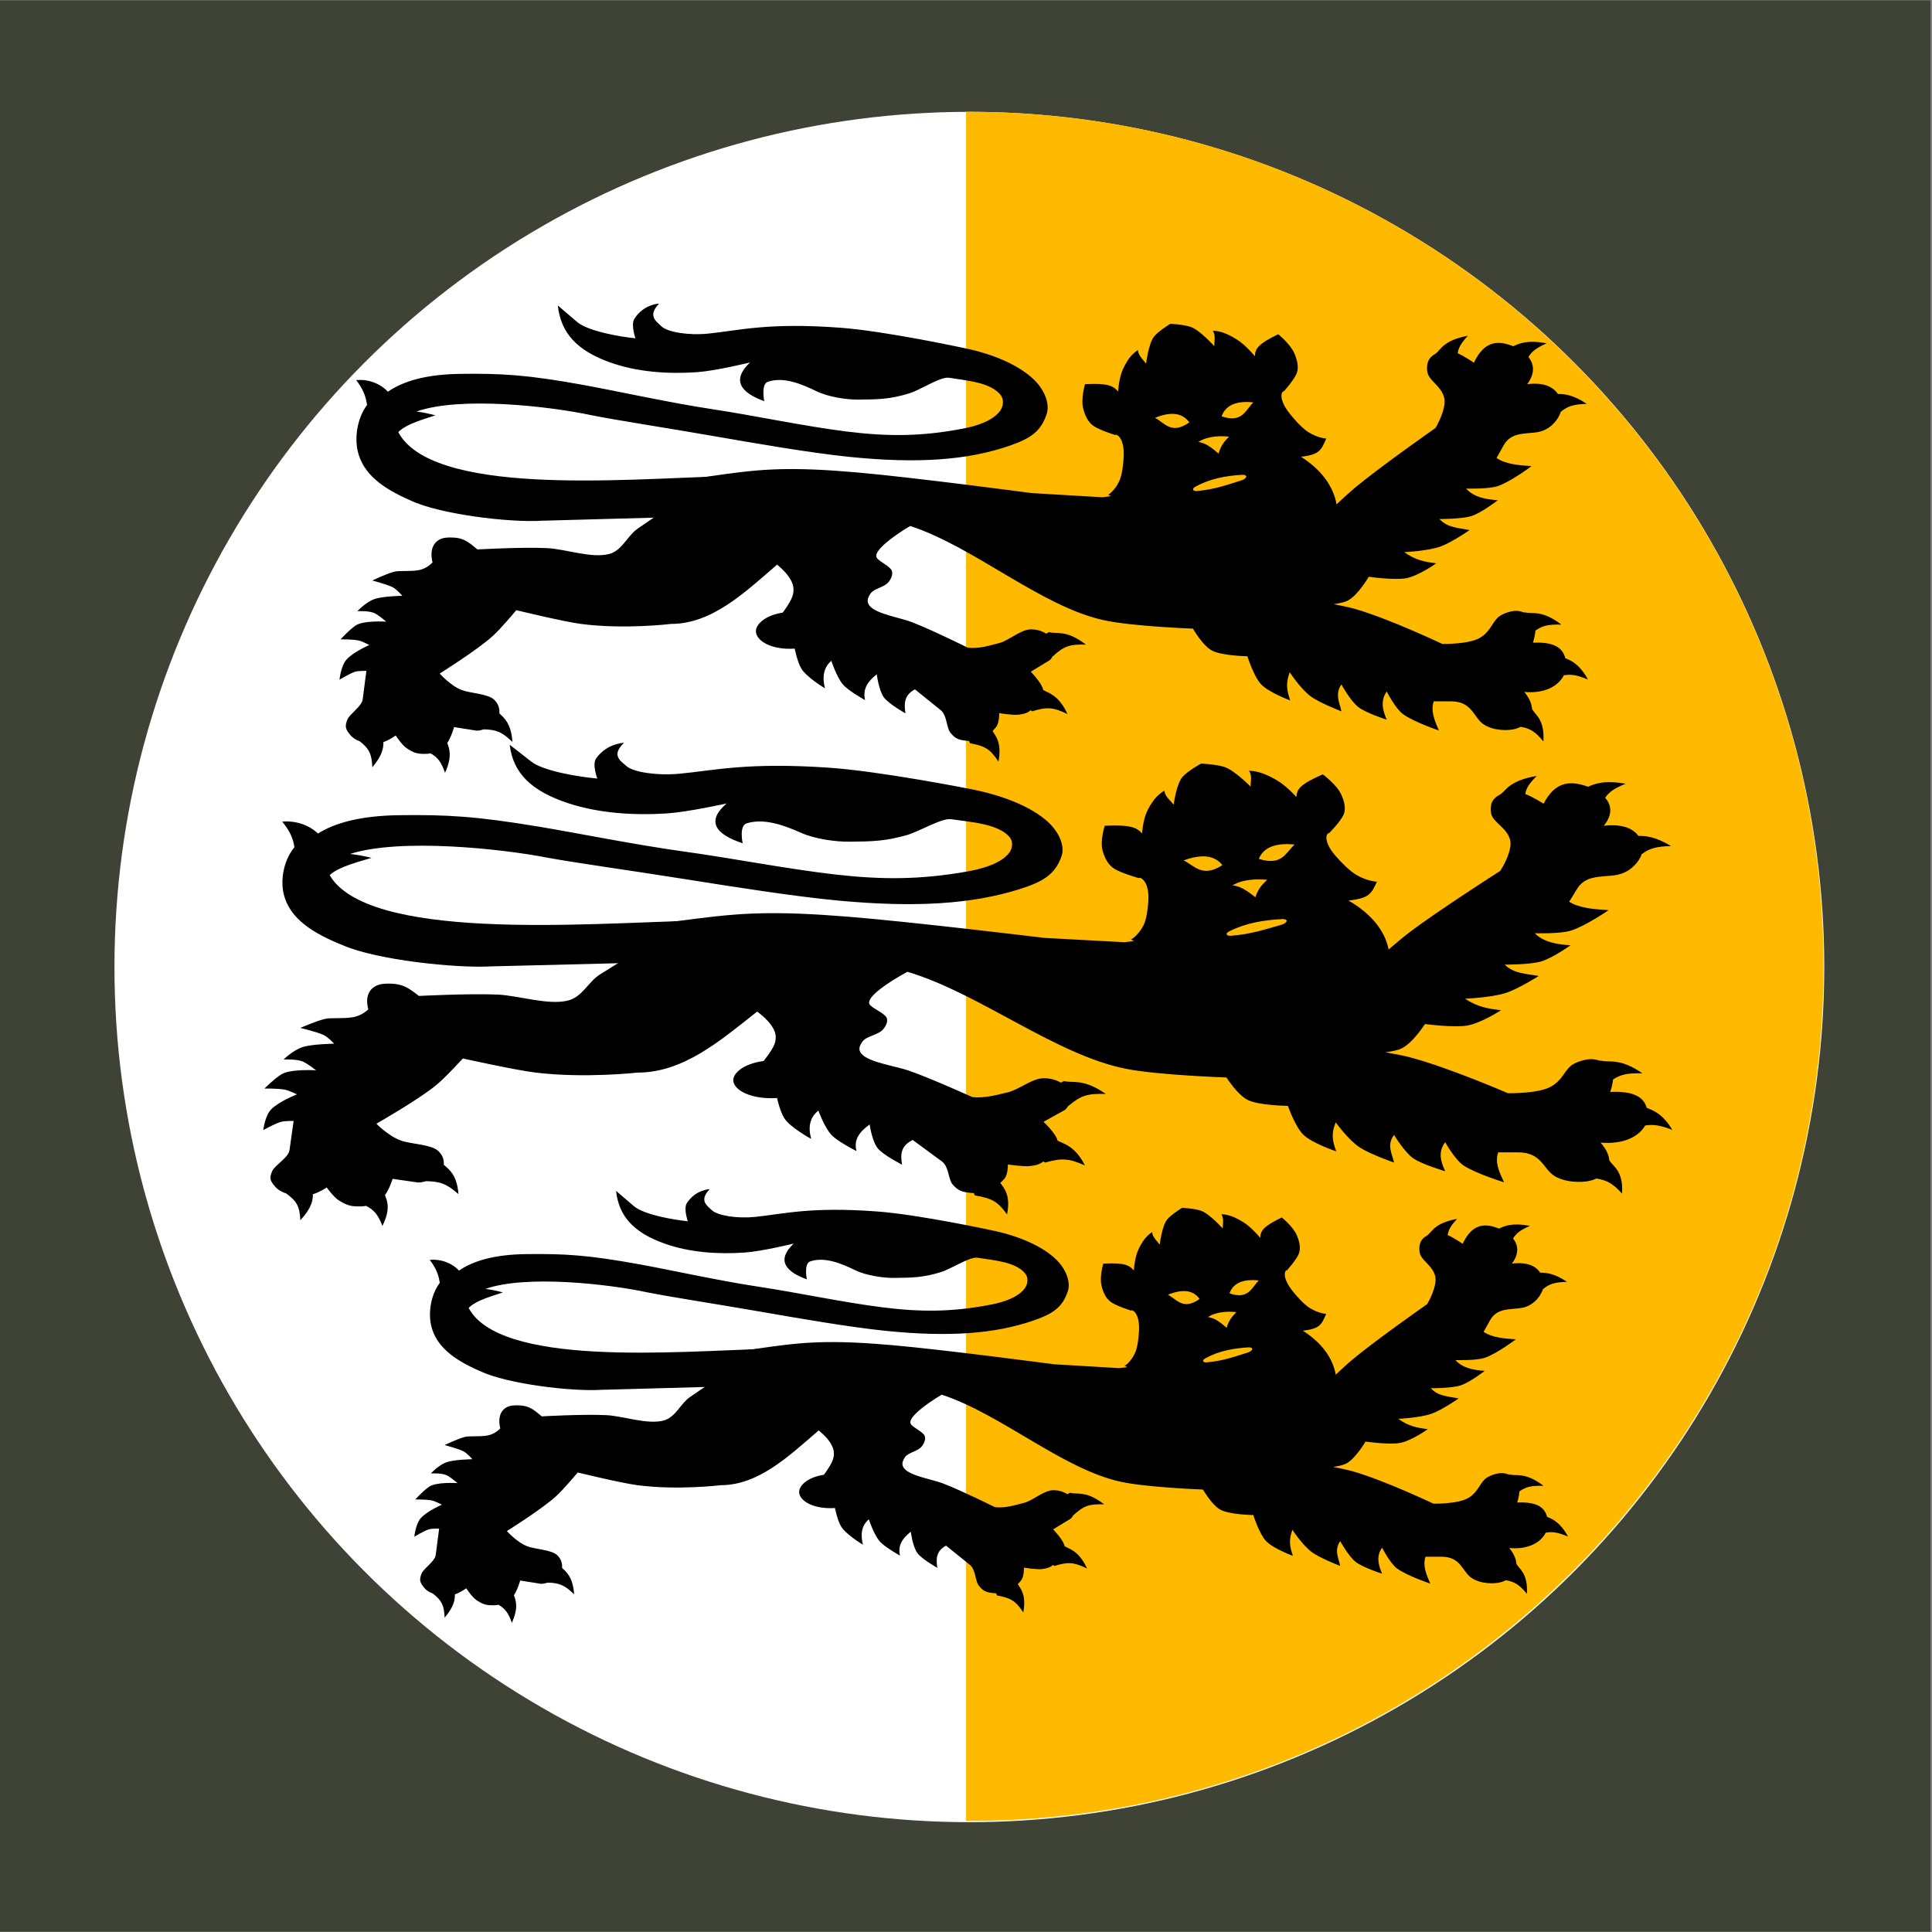 <?xml version="1.0" encoding="UTF-8" standalone="no"?>
<!-- Created with Inkscape (http://www.inkscape.org/) -->

<svg
   xmlns:dc="http://purl.org/dc/elements/1.1/"
   xmlns:cc="http://creativecommons.org/ns#"
   xmlns:rdf="http://www.w3.org/1999/02/22-rdf-syntax-ns#"
   xmlns:svg="http://www.w3.org/2000/svg"
   xmlns="http://www.w3.org/2000/svg"
   xmlns:sodipodi="http://sodipodi.sourceforge.net/DTD/sodipodi-0.dtd"
   xmlns:inkscape="http://www.inkscape.org/namespaces/inkscape"
   id="svg2985"
   version="1.1"
   inkscape:version="0.91 r13725"
   width="764.206"
   height="764.206"
   sodipodi:docname="Dorset_County_Division_Insignia.svg">
  <rect width="100%" height="100%" fill="#808080" stroke="none"/>
  <defs
     id="defs2989">
    <inkscape:perspective
       sodipodi:type="inkscape:persp3d"
       inkscape:vp_x="0 : 0.5 : 1"
       inkscape:vp_y="0 : 1000 : 0"
       inkscape:vp_z="1 : 0.5 : 1"
       inkscape:persp3d-origin="0.5 : 0.33333333 : 1"
       id="perspective28733" />
    <inkscape:perspective
       id="perspective28998"
       inkscape:persp3d-origin="372.04724 : 350.78739 : 1"
       inkscape:vp_z="744.09448 : 526.18109 : 1"
       inkscape:vp_y="0 : 1000 : 0"
       inkscape:vp_x="0 : 526.18109 : 1"
       sodipodi:type="inkscape:persp3d" />
  </defs>
  <sodipodi:namedview
     pagecolor="#ffffff"
     bordercolor="#666666"
     borderopacity="1"
     objecttolerance="10"
     gridtolerance="10"
     guidetolerance="10"
     inkscape:pageopacity="0"
     inkscape:pageshadow="2"
     inkscape:window-width="1600"
     inkscape:window-height="838"
     id="namedview2987"
     showgrid="false"
     inkscape:zoom="0.49332219"
     inkscape:cx="607.82395"
     inkscape:cy="433.14455"
     inkscape:window-x="-8"
     inkscape:window-y="-8"
     inkscape:window-maximized="1"
     inkscape:current-layer="svg2985"
     fit-margin-top="0"
     fit-margin-left="0"
     fit-margin-right="0"
     fit-margin-bottom="0" />
  <g
     transform="matrix(-1.419,0,0,1.252,2601.323,403.262)"
     style="stroke-width:1;stroke-miterlimit:4;stroke-dasharray:none"
     id="g4571">
    <rect
       transform="scale(-1,1)"
       y="-321.968"
       x="-1833.814"
       height="610.149"
       width="538.73"
       id="rect4568"
       style="fill:#3f4336;fill-opacity:1;stroke:none" />
  </g>
  <g
     id="g4177"
     transform="matrix(1.037,0,0,1.037,-7.997,-20.574)">
    <ellipse
       ry="247.303"
       rx="270.614"
       cy="277.709"
       cx="279.736"
       style="fill:#ffffff;fill-opacity:1;stroke:none;stroke-width:1;stroke-miterlimit:4;stroke-dasharray:none"
       id="path4544"
       transform="matrix(1.205,0,0,1.319,40.38,22.394)" />
    <path
       style="fill:#ffba00;fill-opacity:1;stroke:none;stroke-width:1;stroke-miterlimit:4;stroke-dasharray:none"
       d="m 329.406,40.781 0,520.719 c 0.303,10e-4 0.603,0 0.906,0 143.795,0 260.344,-116.58 260.344,-260.375 0,-143.795 -116.548,-260.344 -260.344,-260.344 -0.303,0 -0.603,-10e-4 -0.906,0 z"
       transform="matrix(1.252,0,0,1.252,-36.22,11.425)"
       id="rect4546"
       inkscape:connector-curvature="0" />
    <g
       transform="matrix(1.252,0,0,1.252,-65.849,5.494)"
       id="g3832">
      <g
         transform="matrix(-2.207,0,0,1.949,1496.588,565.21)"
         id="g5915-3-0-8"
         style="fill:#000000;stroke:none">
        <g
           id="g5810-8-5-0"
           style="fill:#000000;stroke:none">
          <path
             inkscape:connector-curvature="0"
             style="fill:#000000;fill-opacity:1;stroke:none"
             d="m 259.562,104.062 c 0,0 -4.486,0.063 -7.469,4.531 -1.218,1.825 0.281,6.031 0.281,6.031 -4.761,-0.462 -14.53,-2.168 -17.812,-5 -1.53,-1.32 -5.844,-5 -5.844,-5 0.909,8.324 5.743,13.718 16,17.375 8.185,2.918 17.65,3.585 26.562,2.938 5.612,-0.408 16,-2.938 16,-2.938 -5.698,5.393 -2.822,9.2 4.344,11.781 0,0 -1.059,-5.181 1.094,-5.906 4.643,-1.564 9.883,0.481 14.812,2.875 3.642,1.768 9.161,2.599 12.875,2.562 6.187,-0.06 9.62,-0.131 15.406,-1.906 3.489,-1.071 9.529,-5.156 12.094,-4.75 5.536,0.876 12.537,1.366 15.688,5.156 1.094,1.317 0.96,3.397 0,4.781 -2.155,3.105 -7.005,4.702 -11.281,5.531 -12.717,2.467 -23.074,2.473 -35.625,0.906 -12.936,-1.614 -28.036,-4.861 -40.969,-6.812 -12.819,-1.934 -29.348,-5.577 -39.062,-7.344 -17.17,-3.122 -24.871,-3.572 -37.719,-3.406 -10.251,0.133 -17.361,2.212 -22,5.438 -2.203,-2.394 -5.847,-3.908 -9.656,-3.531 3.348,4.325 3.503,7.799 3.469,11.219 -0.88,2.334 -1.166,4.848 -1,7.406 0.704,10.849 14.266,15.769 25.875,18.812 20.411,5.351 48.419,2.303 66.031,1.938 0,0 -5.884,4.013 -8.562,5.844 -3.138,2.145 -4.717,6.624 -8.594,7.719 -5.318,1.501 -13.441,-1.487 -19.062,-1.75 -7.861,-0.368 -21.219,0.406 -21.219,0.406 -2.045,-1.687 -3.375,-2.87 -5.5,-3.375 -1.524,-0.363 -3.933,-0.378 -5.156,0 -2.421,0.749 -4.046,3.05 -3.031,7.344 0,0 -1.69,1.905 -4.25,2.344 -2.71,0.465 -5.862,0.074 -7.406,0.469 -2.548,0.651 -6.688,2.688 -6.688,2.688 0,0 4.368,1.133 6.188,2.031 1.246,0.615 2.938,2.625 2.938,2.625 0,0 -5.997,0.101 -8.5,1 -2.681,0.963 -5.156,3.688 -5.156,3.688 0,0 3.593,-0.223 5.312,0.656 1.314,0.672 3.469,2.531 3.469,2.531 0,0 -7.015,-0.471 -9.406,1.219 -2.117,1.496 -4.531,4.188 -4.531,4.188 0,0 3.771,-0.074 5.562,0.344 1.165,0.272 3.219,1.375 3.219,1.375 0,0 -4.839,2.062 -6.969,4.438 -1.701,1.898 -2.125,6.125 -2.125,6.125 0,0 2.84,-1.739 4.594,-2.375 1.097,-0.398 3.594,-0.312 3.594,-0.312 l -1.125,8.688 c -0.279,2.143 -3.994,4.467 -4.656,6.125 -0.835,2.091 -0.622,2.887 0.875,4.719 0.719,0.88 1.721,1.505 2.875,1.906 2.876,2.268 3.669,3.832 3.844,7.938 3.106,-3.647 3.409,-5.978 3.375,-7.688 1.762,-0.559 3.75,-2 3.75,-2 0,0 1.916,2.895 3.219,3.781 2.182,1.485 3.246,1.901 6.094,1.812 0.454,-0.014 0.888,-0.072 1.312,-0.156 2.246,1.265 3.27,2.71 4.406,5.938 2.289,-5.048 1.294,-7.404 0.688,-9.094 1.256,-1.876 2.062,-4.844 2.062,-4.844 l 6.719,1.062 c 0.512,0.082 1.399,-0.074 2.344,-0.375 3.844,0.1 5.593,0.807 8.719,3.844 -0.362,-5.757 -2.625,-7.38 -3.969,-8.719 0.129,-1.489 -0.315,-2.924 -1.594,-4.156 -1.903,-1.834 -7.162,-1.928 -9.844,-2.938 -3.436,-1.294 -6.75,-5.031 -6.75,-5.031 0,0 11.211,-6.997 16.062,-11.344 2.667,-2.39 7.281,-7.969 7.281,-7.969 0,0 14.294,3.479 19.688,4.188 13.303,1.749 27.469,0 27.469,0 12.411,0 22.296,-9.406 32.312,-18.062 1.981,1.622 3.723,3.458 4.594,5.531 0.58,1.382 0.54,2.953 0,4.344 -0.786,2.024 -2.875,4.75 -2.875,4.75 -5.622,0.853 -8.395,3.783 -8.156,5.938 0.307,2.778 4.83,5.479 11.812,5.031 0,0 0.723,3.772 1.938,5.938 1.536,2.739 7.281,6.156 7.281,6.156 -0.894,-3.499 -0.404,-6.364 1.938,-8.375 0,0 1.606,4.872 3.469,7.125 1.655,2.002 6.812,4.844 6.812,4.844 -0.686,-3.043 0.364,-5.328 3.562,-7.875 0,0 0.622,4.959 2.188,7.062 1.503,2.019 6.562,4.844 6.562,4.844 -0.423,-2.792 -0.523,-5.497 2.875,-7.312 l 7.875,6.344 c 1.935,1.561 1.714,5.33 2.906,6.812 1.503,1.869 2.406,2.266 5.25,2.531 0.155,0.015 0.315,0.026 0.469,0.031 0.084,0.214 0.161,0.459 0.281,0.688 4.577,0.877 6.149,1.733 8.688,5.625 1.057,-5.796 -0.838,-7.77 -1.812,-9.344 0.402,-0.392 0.767,-0.799 1.094,-1.219 1.036,-1.332 0.938,-4.219 0.938,-4.219 0,0 4.196,0.697 5.969,0.469 1.901,-0.244 2.757,-0.626 3.625,-1.344 0.151,0.103 0.297,0.211 0.469,0.312 4.426,-1.351 6.29,-1.316 10.75,0.844 -2.677,-5.802 -5.686,-6.352 -7.406,-7.344 -0.331,-2.036 -3.781,-5.562 -3.781,-5.562 L 378.5,212.781 c 0.357,-0.217 0.722,-0.715 1.031,-1.312 0.033,0.004 0.061,-0.004 0.094,0 3.273,-2.957 4.948,-3.669 10.031,-3.5 -6.138,-4.751 -9.158,-3.108 -11.219,-3.812 -0.339,0.138 -0.625,0.303 -0.906,0.469 -1.27,-0.805 -2.784,-1.303 -4.594,-1.312 -3.124,-0.016 -6.711,3.397 -9.656,4.156 -3.078,0.793 -6.287,1.822 -9.625,1.438 0,0 -10.754,-5.357 -17.094,-7.812 -3.479,-1.348 -10.649,-2.406 -12.781,-4.906 -1.08,-1.267 -0.656,-2.468 0.25,-3.812 1.006,-1.494 4.128,-1.85 5.438,-3.438 0.936,-1.135 1.671,-2.901 0.719,-4 -1.293,-1.493 -3.987,-2.541 -4.375,-3.656 -0.7,-2.01 4.849,-6.222 10.281,-9.469 19.561,6.38 40.034,24.658 59.188,28.75 8.713,1.861 26.969,2.531 26.969,2.531 0,0 2.988,5.2 5.812,6.688 3.072,1.618 10.781,1.719 10.781,1.719 0,0 1.959,6.227 4.219,8.594 2.361,2.473 8.844,4.875 8.844,4.875 -0.958,-2.842 -1.511,-5.003 -0.156,-8.594 0,0 3.207,4.959 6.344,7.312 2.731,2.049 9.406,4.594 9.406,4.594 -0.534,-2.65 -2.063,-5.187 0,-8.188 0,0 2.741,5.019 5.125,6.875 2.38,1.852 8.688,3.875 8.688,3.875 -1.219,-2.866 -1.998,-5.728 0,-8.594 0,0 2.601,5.147 4.938,6.875 3.226,2.386 10.969,5 10.969,5 -1.309,-2.956 -2.562,-5.919 -1.594,-8.875 l 5.281,0 c 6.37,-0.01 6.784,4.719 9.75,6.875 2.913,2.118 7.639,2.16 9.906,1.5 0.544,-0.158 1.087,-0.362 1.594,-0.625 2.931,0.528 4.503,1.548 6.906,4.469 0.424,-6.954 -2.676,-8.178 -3.469,-9.938 -0.089,-1.5 -0.783,-3.223 -2.344,-5.156 6.43,0.605 10.486,-1.972 12.031,-5.062 2.283,-0.42 4.158,-0.046 7.344,1.281 -2.563,-4.711 -5.095,-5.762 -6.906,-6.5 -0.709,-2.892 -3.091,-5.056 -9.844,-4.719 0,0 0.622,-1.958 0.75,-3.688 2.147,-1.535 4.029,-1.931 7.938,-1.812 -6.156,-4.733 -9.155,-3.083 -11.219,-3.781 -0.067,0.028 -0.123,0.065 -0.188,0.094 -0.864,-0.371 -1.855,-0.58 -2.938,-0.5 -1.358,0.1 -3.879,0.907 -5.031,2 -1.823,1.729 -2.312,4.249 -5.344,6.125 -3.433,2.124 -11.594,1.938 -11.594,1.938 0,0 -15.879,-7.545 -26.344,-10.594 -1.602,-0.467 -4.073,-1.003 -6.75,-1.531 1.631,-0.221 3.268,-0.554 4.312,-1.094 3.088,-1.597 6.375,-7.25 6.375,-7.25 0,0 7.843,1.125 11.438,0.438 3.756,-0.719 9.125,-4.531 9.125,-4.531 -3.591,-0.468 -6.273,-0.923 -9.75,-3.406 0,0 6.933,-0.316 10.875,-1.656 3.432,-1.167 9.031,-5.062 9.031,-5.062 -3.2,-0.701 -6.667,-0.613 -9.188,-3.375 0,0 6.772,0.053 9.844,-0.938 3.066,-0.989 7.938,-4.781 7.938,-4.781 -3.726,-0.286 -7.261,-0.904 -9.656,-3.562 0,0 6.841,0.228 9.75,-0.781 4.017,-1.393 10.188,-6.062 10.188,-6.062 -3.864,-0.257 -7.733,-0.533 -10.656,-2.469 l 2.188,-3.906 c 2.623,-4.702 8.1,-3.048 11.75,-4.344 3.091,-1.098 5.025,-3.834 5.625,-5.812 2.074,-1.75 3.945,-2.313 7.938,-2.438 -4.19,-2.795 -6.869,-3.036 -8.812,-3 -1.365,-2.087 -4.171,-3.646 -9.344,-3 2.494,-3.355 2.064,-6.167 0.375,-8.281 1.03,-1.732 2.491,-2.809 5.531,-4.156 -5.912,-1.15 -8.374,0.07 -10.156,0.875 -0.194,-0.08 -0.399,-0.148 -0.594,-0.219 -4.457,-1.622 -8.38,-1.172 -11.406,5.25 0,0 -2.735,-1.933 -4.938,-2.875 0.223,-1.747 1.121,-3.184 3.094,-5.344 -7.675,1.445 -8.241,4.384 -9.938,5.531 -0.068,0.046 -0.146,0.085 -0.219,0.125 -0.842,0.494 -1.525,1.177 -1.906,2.062 -0.448,1.043 -0.596,3.229 0.156,4.531 1.19,2.059 3.8,3.457 4.656,6.469 0.969,3.41 -2.594,9.375 -2.594,9.375 0,0 -16.84,11.792 -24.594,18.25 -1.575,1.312 -3.61,3.19 -5.562,5.031 -0.971,-5.46 -4.594,-10.54 -10.844,-14.5 5.747,-0.67 6.178,-2.096 7.688,-5.562 0,0 -2.479,-0.091 -5.469,-1.969 -2.01,-1.262 -4.47,-4.131 -5.562,-5.5 -4.058,-5.084 -2.27,-7.228 -1.906,-6.875 0,0 3.08,-3.41 3.906,-5.438 0.783,-1.92 0.164,-4.144 -0.625,-6.062 -1.183,-2.877 -4.969,-5.938 -4.969,-5.938 -6.07,2.935 -7.013,4.32 -7.125,6.719 0,0 -1.975,-2.506 -4.469,-4.406 -1.243,-0.947 -3.403,-2.181 -5.156,-2.781 -1.802,-0.617 -3.188,-0.594 -3.188,-0.594 0.932,1.355 0.458,3.363 0.438,4.688 0,0 -4.282,-4.798 -7.062,-5.812 -2.145,-0.782 -6.34,-0.992 -6.312,-1 0.027,-0.007 -3.639,2.227 -4.969,3.906 -1.724,2.177 -2.406,8.25 -2.406,8.25 -0.825,-1.106 -2.458,-2.54 -2.5,-4.125 0,0 -1.14,0.624 -2.281,2 -1.111,1.339 -2.218,3.423 -2.688,4.812 -0.941,2.787 -1.062,5.812 -1.062,5.812 -1.587,-1.831 -3.319,-2.596 -10.094,-2.25 0,0 -1.321,4.388 -0.562,7.375 0.506,1.991 1.355,4.13 3.188,5.375 1.934,1.315 6.594,2.75 6.594,2.75 0.091,-0.47 2.879,0.474 2.562,6.688 -0.085,1.673 -0.389,5.262 -1.312,7.281 -1.373,3.004 -3.406,4.25 -3.406,4.25 0.156,0.051 0.541,0.246 0.875,0.406 -0.969,0.127 -2.625,0.344 -2.625,0.344 l -21.594,-1.281 c 0,0 -35.99,-4.786 -53.125,-6.281 -8.632,-0.753 -17.363,-1.305 -26.031,-0.906 -13.057,0.6 -24.259,3.446 -36.531,4.031 -10.319,0.492 -17.371,1.428 -27.688,0.906 -14.73,-0.746 -41.07,0.128 -49.438,-11.594 -0.724,-1.014 -1.089,-2.156 -1.125,-3.312 1.328,-3.211 7.245,-4.909 12.25,-6.531 -1.832,-0.49 -3.839,-0.931 -5.781,-1.156 13.451,-4.757 40.86,-1.556 53.219,1.094 7.665,1.547 22.285,3.76 38.219,6.531 11.225,1.952 28.384,4.954 40.5,6.188 20.807,2.118 35.959,1.022 48.75,-3.375 6.656,-2.288 9.659,-4.492 11.375,-9.688 0.974,-2.949 -0.477,-7.122 -3.781,-10.375 -4.606,-4.535 -12.595,-7.956 -21.531,-9.75 0,0 -23.684,-5.119 -37.469,-6.156 -22.102,-1.664 -31.076,0.839 -40.312,1.781 -6.003,0.612 -12.454,-0.423 -14.344,-2.25 -1.591,-1.538 -4.233,-3.167 -0.688,-6.875 z m 179.25,29.969 c 0.585,0.006 1.2,0.06 1.844,0.125 -2.406,2.364 -3.366,6.417 -9.656,4.25 1.062,-2.993 3.716,-4.416 7.812,-4.375 z m -23.25,3.625 c 2.393,-0.102 4.267,0.753 5.594,2.594 -5.433,3.84 -7.497,0.19 -10.469,-1.406 1.801,-0.727 3.439,-1.126 4.875,-1.188 z m 15.156,6.812 c 0.847,-0.014 1.7,0.032 2.531,0.125 -1.41,1.467 -2.439,2.629 -3.188,5.156 -1.945,-1.631 -3.67,-3.165 -6.156,-3.531 1.763,-1.184 4.272,-1.709 6.812,-1.75 z m 6.531,11.75 c 0.585,-0.035 1.15,0.074 1.25,0.469 0.1,0.395 -0.682,0.978 -1.25,1.156 -4.449,1.398 -8.273,2.824 -13.688,3.312 -0.587,0.053 -1.15,-0.043 -1.25,-0.438 -0.1,-0.395 0.369,-0.694 0.875,-0.969 4.404,-2.392 9.167,-3.237 14.062,-3.531 z"
             transform="matrix(-0.453,0,0,0.513,678.093,-290.042)"
             id="path13429-8-0-02-6-2" />
        </g>
      </g>
      <path
         style="fill:none;stroke:#000000;stroke-width:4.5;stroke-linecap:round;stroke-linejoin:miter;stroke-miterlimit:4;stroke-dasharray:none;stroke-opacity:1"
         d="m 178.274,144.447 c 11.434,20.722 69.752,15.227 101.768,14.334"
         id="path3056"
         inkscape:connector-curvature="0"
         sodipodi:nodetypes="cc" />
      <path
         style="fill:none;stroke:#000000;stroke-width:3.3;stroke-linecap:round;stroke-linejoin:miter;stroke-miterlimit:4;stroke-dasharray:none;stroke-opacity:1"
         d="m 172.182,135.488 c -2.77,3.345 -3.751,8.839 -2.867,12.9 1.394,6.382 6.988,10.451 15.05,13.975 8.699,4.163 29.763,6.705 39.417,6.092 l 39.417,-1.075 0,0"
         id="path3826"
         inkscape:connector-curvature="0"
         sodipodi:nodetypes="cccccc" />
    </g>
    <g
       id="g3839"
       transform="matrix(1.413,0,0,1.289,-121.024,169.186)">
      <g
         style="fill:#000000;stroke:none"
         id="g3841"
         transform="matrix(-2.207,0,0,1.949,1496.588,565.21)">
        <g
           style="fill:#000000;stroke:none"
           id="g3843">
          <path
             id="path3845"
             transform="matrix(-0.453,0,0,0.513,678.093,-290.042)"
             d="m 259.562,104.062 c 0,0 -4.486,0.063 -7.469,4.531 -1.218,1.825 0.281,6.031 0.281,6.031 -4.761,-0.462 -14.53,-2.168 -17.812,-5 -1.53,-1.32 -5.844,-5 -5.844,-5 0.909,8.324 5.743,13.718 16,17.375 8.185,2.918 17.65,3.585 26.562,2.938 5.612,-0.408 16,-2.938 16,-2.938 -5.698,5.393 -2.822,9.2 4.344,11.781 0,0 -1.059,-5.181 1.094,-5.906 4.643,-1.564 9.883,0.481 14.812,2.875 3.642,1.768 9.161,2.599 12.875,2.562 6.187,-0.06 9.62,-0.131 15.406,-1.906 3.489,-1.071 9.529,-5.156 12.094,-4.75 5.536,0.876 12.537,1.366 15.688,5.156 1.094,1.317 0.96,3.397 0,4.781 -2.155,3.105 -7.005,4.702 -11.281,5.531 -12.717,2.467 -23.074,2.473 -35.625,0.906 -12.936,-1.614 -28.036,-4.861 -40.969,-6.812 -12.819,-1.934 -29.348,-5.577 -39.062,-7.344 -17.17,-3.122 -24.871,-3.572 -37.719,-3.406 -10.251,0.133 -17.361,2.212 -22,5.438 -2.203,-2.394 -5.847,-3.908 -9.656,-3.531 3.348,4.325 3.503,7.799 3.469,11.219 -0.88,2.334 -1.166,4.848 -1,7.406 0.704,10.849 14.266,15.769 25.875,18.812 20.411,5.351 48.419,2.303 66.031,1.938 0,0 -5.884,4.013 -8.562,5.844 -3.138,2.145 -4.717,6.624 -8.594,7.719 -5.318,1.501 -13.441,-1.487 -19.062,-1.75 -7.861,-0.368 -21.219,0.406 -21.219,0.406 -2.045,-1.687 -3.375,-2.87 -5.5,-3.375 -1.524,-0.363 -3.933,-0.378 -5.156,0 -2.421,0.749 -4.046,3.05 -3.031,7.344 0,0 -1.69,1.905 -4.25,2.344 -2.71,0.465 -5.862,0.074 -7.406,0.469 -2.548,0.651 -6.688,2.688 -6.688,2.688 0,0 4.368,1.133 6.188,2.031 1.246,0.615 2.938,2.625 2.938,2.625 0,0 -5.997,0.101 -8.5,1 -2.681,0.963 -5.156,3.688 -5.156,3.688 0,0 3.593,-0.223 5.312,0.656 1.314,0.672 3.469,2.531 3.469,2.531 0,0 -7.015,-0.471 -9.406,1.219 -2.117,1.496 -4.531,4.188 -4.531,4.188 0,0 3.771,-0.074 5.562,0.344 1.165,0.272 3.219,1.375 3.219,1.375 0,0 -4.839,2.062 -6.969,4.438 -1.701,1.898 -2.125,6.125 -2.125,6.125 0,0 2.84,-1.739 4.594,-2.375 1.097,-0.398 3.594,-0.312 3.594,-0.312 l -1.125,8.688 c -0.279,2.143 -3.994,4.467 -4.656,6.125 -0.835,2.091 -0.622,2.887 0.875,4.719 0.719,0.88 1.721,1.505 2.875,1.906 2.876,2.268 3.669,3.832 3.844,7.938 3.106,-3.647 3.409,-5.978 3.375,-7.688 1.762,-0.559 3.75,-2 3.75,-2 0,0 1.916,2.895 3.219,3.781 2.182,1.485 3.246,1.901 6.094,1.812 0.454,-0.014 0.888,-0.072 1.312,-0.156 2.246,1.265 3.27,2.71 4.406,5.938 2.289,-5.048 1.294,-7.404 0.688,-9.094 1.256,-1.876 2.062,-4.844 2.062,-4.844 l 6.719,1.062 c 0.512,0.082 1.399,-0.074 2.344,-0.375 3.844,0.1 5.593,0.807 8.719,3.844 -0.362,-5.757 -2.625,-7.38 -3.969,-8.719 0.129,-1.489 -0.315,-2.924 -1.594,-4.156 -1.903,-1.834 -7.162,-1.928 -9.844,-2.938 -3.436,-1.294 -6.75,-5.031 -6.75,-5.031 0,0 11.211,-6.997 16.062,-11.344 2.667,-2.39 7.281,-7.969 7.281,-7.969 0,0 14.294,3.479 19.688,4.188 13.303,1.749 27.469,0 27.469,0 12.411,0 22.296,-9.406 32.312,-18.062 1.981,1.622 3.723,3.458 4.594,5.531 0.58,1.382 0.54,2.953 0,4.344 -0.786,2.024 -2.875,4.75 -2.875,4.75 -5.622,0.853 -8.395,3.783 -8.156,5.938 0.307,2.778 4.83,5.479 11.812,5.031 0,0 0.723,3.772 1.938,5.938 1.536,2.739 7.281,6.156 7.281,6.156 -0.894,-3.499 -0.404,-6.364 1.938,-8.375 0,0 1.606,4.872 3.469,7.125 1.655,2.002 6.812,4.844 6.812,4.844 -0.686,-3.043 0.364,-5.328 3.562,-7.875 0,0 0.622,4.959 2.188,7.062 1.503,2.019 6.562,4.844 6.562,4.844 -0.423,-2.792 -0.523,-5.497 2.875,-7.312 l 7.875,6.344 c 1.935,1.561 1.714,5.33 2.906,6.812 1.503,1.869 2.406,2.266 5.25,2.531 0.155,0.015 0.315,0.026 0.469,0.031 0.084,0.214 0.161,0.459 0.281,0.688 4.577,0.877 6.149,1.733 8.688,5.625 1.057,-5.796 -0.838,-7.77 -1.812,-9.344 0.402,-0.392 0.767,-0.799 1.094,-1.219 1.036,-1.332 0.938,-4.219 0.938,-4.219 0,0 4.196,0.697 5.969,0.469 1.901,-0.244 2.757,-0.626 3.625,-1.344 0.151,0.103 0.297,0.211 0.469,0.312 4.426,-1.351 6.29,-1.316 10.75,0.844 -2.677,-5.802 -5.686,-6.352 -7.406,-7.344 -0.331,-2.036 -3.781,-5.562 -3.781,-5.562 L 378.5,212.781 c 0.357,-0.217 0.722,-0.715 1.031,-1.312 0.033,0.004 0.061,-0.004 0.094,0 3.273,-2.957 4.948,-3.669 10.031,-3.5 -6.138,-4.751 -9.158,-3.108 -11.219,-3.812 -0.339,0.138 -0.625,0.303 -0.906,0.469 -1.27,-0.805 -2.784,-1.303 -4.594,-1.312 -3.124,-0.016 -6.711,3.397 -9.656,4.156 -3.078,0.793 -6.287,1.822 -9.625,1.438 0,0 -10.754,-5.357 -17.094,-7.812 -3.479,-1.348 -10.649,-2.406 -12.781,-4.906 -1.08,-1.267 -0.656,-2.468 0.25,-3.812 1.006,-1.494 4.128,-1.85 5.438,-3.438 0.936,-1.135 1.671,-2.901 0.719,-4 -1.293,-1.493 -3.987,-2.541 -4.375,-3.656 -0.7,-2.01 4.849,-6.222 10.281,-9.469 19.561,6.38 40.034,24.658 59.188,28.75 8.713,1.861 26.969,2.531 26.969,2.531 0,0 2.988,5.2 5.812,6.688 3.072,1.618 10.781,1.719 10.781,1.719 0,0 1.959,6.227 4.219,8.594 2.361,2.473 8.844,4.875 8.844,4.875 -0.958,-2.842 -1.511,-5.003 -0.156,-8.594 0,0 3.207,4.959 6.344,7.312 2.731,2.049 9.406,4.594 9.406,4.594 -0.534,-2.65 -2.063,-5.187 0,-8.188 0,0 2.741,5.019 5.125,6.875 2.38,1.852 8.688,3.875 8.688,3.875 -1.219,-2.866 -1.998,-5.728 0,-8.594 0,0 2.601,5.147 4.938,6.875 3.226,2.386 10.969,5 10.969,5 -1.309,-2.956 -2.562,-5.919 -1.594,-8.875 l 5.281,0 c 6.37,-0.01 6.784,4.719 9.75,6.875 2.913,2.118 7.639,2.16 9.906,1.5 0.544,-0.158 1.087,-0.362 1.594,-0.625 2.931,0.528 4.503,1.548 6.906,4.469 0.424,-6.954 -2.676,-8.178 -3.469,-9.938 -0.089,-1.5 -0.783,-3.223 -2.344,-5.156 6.43,0.605 10.486,-1.972 12.031,-5.062 2.283,-0.42 4.158,-0.046 7.344,1.281 -2.563,-4.711 -5.095,-5.762 -6.906,-6.5 -0.709,-2.892 -3.091,-5.056 -9.844,-4.719 0,0 0.622,-1.958 0.75,-3.688 2.147,-1.535 4.029,-1.931 7.938,-1.812 -6.156,-4.733 -9.155,-3.083 -11.219,-3.781 -0.067,0.028 -0.123,0.065 -0.188,0.094 -0.864,-0.371 -1.855,-0.58 -2.938,-0.5 -1.358,0.1 -3.879,0.907 -5.031,2 -1.823,1.729 -2.312,4.249 -5.344,6.125 -3.433,2.124 -11.594,1.938 -11.594,1.938 0,0 -15.879,-7.545 -26.344,-10.594 -1.602,-0.467 -4.073,-1.003 -6.75,-1.531 1.631,-0.221 3.268,-0.554 4.312,-1.094 3.088,-1.597 6.375,-7.25 6.375,-7.25 0,0 7.843,1.125 11.438,0.438 3.756,-0.719 9.125,-4.531 9.125,-4.531 -3.591,-0.468 -6.273,-0.923 -9.75,-3.406 0,0 6.933,-0.316 10.875,-1.656 3.432,-1.167 9.031,-5.062 9.031,-5.062 -3.2,-0.701 -6.667,-0.613 -9.188,-3.375 0,0 6.772,0.053 9.844,-0.938 3.066,-0.989 7.938,-4.781 7.938,-4.781 -3.726,-0.286 -7.261,-0.904 -9.656,-3.562 0,0 6.841,0.228 9.75,-0.781 4.017,-1.393 10.188,-6.062 10.188,-6.062 -3.864,-0.257 -7.733,-0.533 -10.656,-2.469 l 2.188,-3.906 c 2.623,-4.702 8.1,-3.048 11.75,-4.344 3.091,-1.098 5.025,-3.834 5.625,-5.812 2.074,-1.75 3.945,-2.313 7.938,-2.438 -4.19,-2.795 -6.869,-3.036 -8.812,-3 -1.365,-2.087 -4.171,-3.646 -9.344,-3 2.494,-3.355 2.064,-6.167 0.375,-8.281 1.03,-1.732 2.491,-2.809 5.531,-4.156 -5.912,-1.15 -8.374,0.07 -10.156,0.875 -0.194,-0.08 -0.399,-0.148 -0.594,-0.219 -4.457,-1.622 -8.38,-1.172 -11.406,5.25 0,0 -2.735,-1.933 -4.938,-2.875 0.223,-1.747 1.121,-3.184 3.094,-5.344 -7.675,1.445 -8.241,4.384 -9.938,5.531 -0.068,0.046 -0.146,0.085 -0.219,0.125 -0.842,0.494 -1.525,1.177 -1.906,2.062 -0.448,1.043 -0.596,3.229 0.156,4.531 1.19,2.059 3.8,3.457 4.656,6.469 0.969,3.41 -2.594,9.375 -2.594,9.375 0,0 -16.84,11.792 -24.594,18.25 -1.575,1.312 -3.61,3.19 -5.562,5.031 -0.971,-5.46 -4.594,-10.54 -10.844,-14.5 5.747,-0.67 6.178,-2.096 7.688,-5.562 0,0 -2.479,-0.091 -5.469,-1.969 -2.01,-1.262 -4.47,-4.131 -5.562,-5.5 -4.058,-5.084 -2.27,-7.228 -1.906,-6.875 0,0 3.08,-3.41 3.906,-5.438 0.783,-1.92 0.164,-4.144 -0.625,-6.062 -1.183,-2.877 -4.969,-5.938 -4.969,-5.938 -6.07,2.935 -7.013,4.32 -7.125,6.719 0,0 -1.975,-2.506 -4.469,-4.406 -1.243,-0.947 -3.403,-2.181 -5.156,-2.781 -1.802,-0.617 -3.188,-0.594 -3.188,-0.594 0.932,1.355 0.458,3.363 0.438,4.688 0,0 -4.282,-4.798 -7.062,-5.812 -2.145,-0.782 -6.34,-0.992 -6.312,-1 0.027,-0.007 -3.639,2.227 -4.969,3.906 -1.724,2.177 -2.406,8.25 -2.406,8.25 -0.825,-1.106 -2.458,-2.54 -2.5,-4.125 0,0 -1.14,0.624 -2.281,2 -1.111,1.339 -2.218,3.423 -2.688,4.812 -0.941,2.787 -1.062,5.812 -1.062,5.812 -1.587,-1.831 -3.319,-2.596 -10.094,-2.25 0,0 -1.321,4.388 -0.562,7.375 0.506,1.991 1.355,4.13 3.188,5.375 1.934,1.315 6.594,2.75 6.594,2.75 0.091,-0.47 2.879,0.474 2.562,6.688 -0.085,1.673 -0.389,5.262 -1.312,7.281 -1.373,3.004 -3.406,4.25 -3.406,4.25 0.156,0.051 0.541,0.246 0.875,0.406 -0.969,0.127 -2.625,0.344 -2.625,0.344 l -21.594,-1.281 c 0,0 -35.99,-4.786 -53.125,-6.281 -8.632,-0.753 -17.363,-1.305 -26.031,-0.906 -13.057,0.6 -24.259,3.446 -36.531,4.031 -10.319,0.492 -17.371,1.428 -27.688,0.906 -14.73,-0.746 -41.07,0.128 -49.438,-11.594 -0.724,-1.014 -1.089,-2.156 -1.125,-3.312 1.328,-3.211 7.245,-4.909 12.25,-6.531 -1.832,-0.49 -3.839,-0.931 -5.781,-1.156 13.451,-4.757 40.86,-1.556 53.219,1.094 7.665,1.547 22.285,3.76 38.219,6.531 11.225,1.952 28.384,4.954 40.5,6.188 20.807,2.118 35.959,1.022 48.75,-3.375 6.656,-2.288 9.659,-4.492 11.375,-9.688 0.974,-2.949 -0.477,-7.122 -3.781,-10.375 -4.606,-4.535 -12.595,-7.956 -21.531,-9.75 0,0 -23.684,-5.119 -37.469,-6.156 -22.102,-1.664 -31.076,0.839 -40.312,1.781 -6.003,0.612 -12.454,-0.423 -14.344,-2.25 -1.591,-1.538 -4.233,-3.167 -0.688,-6.875 z m 179.25,29.969 c 0.585,0.006 1.2,0.06 1.844,0.125 -2.406,2.364 -3.366,6.417 -9.656,4.25 1.062,-2.993 3.716,-4.416 7.812,-4.375 z m -23.25,3.625 c 2.393,-0.102 4.267,0.753 5.594,2.594 -5.433,3.84 -7.497,0.19 -10.469,-1.406 1.801,-0.727 3.439,-1.126 4.875,-1.188 z m 15.156,6.812 c 0.847,-0.014 1.7,0.032 2.531,0.125 -1.41,1.467 -2.439,2.629 -3.188,5.156 -1.945,-1.631 -3.67,-3.165 -6.156,-3.531 1.763,-1.184 4.272,-1.709 6.812,-1.75 z m 6.531,11.75 c 0.585,-0.035 1.15,0.074 1.25,0.469 0.1,0.395 -0.682,0.978 -1.25,1.156 -4.449,1.398 -8.273,2.824 -13.688,3.312 -0.587,0.053 -1.15,-0.043 -1.25,-0.438 -0.1,-0.395 0.369,-0.694 0.875,-0.969 4.404,-2.392 9.167,-3.237 14.062,-3.531 z"
             style="fill:#000000;fill-opacity:1;stroke:none"
             inkscape:connector-curvature="0" />
        </g>
      </g>
      <path
         sodipodi:nodetypes="cc"
         inkscape:connector-curvature="0"
         id="path3847"
         d="m 178.274,144.447 c 11.434,20.722 69.752,15.227 101.768,14.334"
         style="fill:none;stroke:#000000;stroke-width:4.5;stroke-linecap:round;stroke-linejoin:miter;stroke-miterlimit:4;stroke-dasharray:none;stroke-opacity:1" />
      <path
         sodipodi:nodetypes="cccccc"
         inkscape:connector-curvature="0"
         id="path3849"
         d="m 172.182,135.488 c -2.77,3.345 -3.751,8.839 -2.867,12.9 1.394,6.382 6.988,10.451 15.05,13.975 8.699,4.163 29.763,6.705 39.417,6.092 l 39.417,-1.075 0,0"
         style="fill:none;stroke:#000000;stroke-width:3.3;stroke-linecap:round;stroke-linejoin:miter;stroke-miterlimit:4;stroke-dasharray:none;stroke-opacity:1" />
    </g>
    <g
       transform="matrix(1.157,0,0,1.157,-21.903,353.16)"
       id="g3851">
      <g
         transform="matrix(-2.207,0,0,1.949,1496.588,565.21)"
         id="g3853"
         style="fill:#000000;stroke:none">
        <g
           id="g3855"
           style="fill:#000000;stroke:none">
          <path
             inkscape:connector-curvature="0"
             style="fill:#000000;fill-opacity:1;stroke:none"
             d="m 259.562,104.062 c 0,0 -4.486,0.063 -7.469,4.531 -1.218,1.825 0.281,6.031 0.281,6.031 -4.761,-0.462 -14.53,-2.168 -17.812,-5 -1.53,-1.32 -5.844,-5 -5.844,-5 0.909,8.324 5.743,13.718 16,17.375 8.185,2.918 17.65,3.585 26.562,2.938 5.612,-0.408 16,-2.938 16,-2.938 -5.698,5.393 -2.822,9.2 4.344,11.781 0,0 -1.059,-5.181 1.094,-5.906 4.643,-1.564 9.883,0.481 14.812,2.875 3.642,1.768 9.161,2.599 12.875,2.562 6.187,-0.06 9.62,-0.131 15.406,-1.906 3.489,-1.071 9.529,-5.156 12.094,-4.75 5.536,0.876 12.537,1.366 15.688,5.156 1.094,1.317 0.96,3.397 0,4.781 -2.155,3.105 -7.005,4.702 -11.281,5.531 -12.717,2.467 -23.074,2.473 -35.625,0.906 -12.936,-1.614 -28.036,-4.861 -40.969,-6.812 -12.819,-1.934 -29.348,-5.577 -39.062,-7.344 -17.17,-3.122 -24.871,-3.572 -37.719,-3.406 -10.251,0.133 -17.361,2.212 -22,5.438 -2.203,-2.394 -5.847,-3.908 -9.656,-3.531 3.348,4.325 3.503,7.799 3.469,11.219 -0.88,2.334 -1.166,4.848 -1,7.406 0.704,10.849 14.266,15.769 25.875,18.812 20.411,5.351 48.419,2.303 66.031,1.938 0,0 -5.884,4.013 -8.562,5.844 -3.138,2.145 -4.717,6.624 -8.594,7.719 -5.318,1.501 -13.441,-1.487 -19.062,-1.75 -7.861,-0.368 -21.219,0.406 -21.219,0.406 -2.045,-1.687 -3.375,-2.87 -5.5,-3.375 -1.524,-0.363 -3.933,-0.378 -5.156,0 -2.421,0.749 -4.046,3.05 -3.031,7.344 0,0 -1.69,1.905 -4.25,2.344 -2.71,0.465 -5.862,0.074 -7.406,0.469 -2.548,0.651 -6.688,2.688 -6.688,2.688 0,0 4.368,1.133 6.188,2.031 1.246,0.615 2.938,2.625 2.938,2.625 0,0 -5.997,0.101 -8.5,1 -2.681,0.963 -5.156,3.688 -5.156,3.688 0,0 3.593,-0.223 5.312,0.656 1.314,0.672 3.469,2.531 3.469,2.531 0,0 -7.015,-0.471 -9.406,1.219 -2.117,1.496 -4.531,4.188 -4.531,4.188 0,0 3.771,-0.074 5.562,0.344 1.165,0.272 3.219,1.375 3.219,1.375 0,0 -4.839,2.062 -6.969,4.438 -1.701,1.898 -2.125,6.125 -2.125,6.125 0,0 2.84,-1.739 4.594,-2.375 1.097,-0.398 3.594,-0.312 3.594,-0.312 l -1.125,8.688 c -0.279,2.143 -3.994,4.467 -4.656,6.125 -0.835,2.091 -0.622,2.887 0.875,4.719 0.719,0.88 1.721,1.505 2.875,1.906 2.876,2.268 3.669,3.832 3.844,7.938 3.106,-3.647 3.409,-5.978 3.375,-7.688 1.762,-0.559 3.75,-2 3.75,-2 0,0 1.916,2.895 3.219,3.781 2.182,1.485 3.246,1.901 6.094,1.812 0.454,-0.014 0.888,-0.072 1.312,-0.156 2.246,1.265 3.27,2.71 4.406,5.938 2.289,-5.048 1.294,-7.404 0.688,-9.094 1.256,-1.876 2.062,-4.844 2.062,-4.844 l 6.719,1.062 c 0.512,0.082 1.399,-0.074 2.344,-0.375 3.844,0.1 5.593,0.807 8.719,3.844 -0.362,-5.757 -2.625,-7.38 -3.969,-8.719 0.129,-1.489 -0.315,-2.924 -1.594,-4.156 -1.903,-1.834 -7.162,-1.928 -9.844,-2.938 -3.436,-1.294 -6.75,-5.031 -6.75,-5.031 0,0 11.211,-6.997 16.062,-11.344 2.667,-2.39 7.281,-7.969 7.281,-7.969 0,0 14.294,3.479 19.688,4.188 13.303,1.749 27.469,0 27.469,0 12.411,0 22.296,-9.406 32.312,-18.062 1.981,1.622 3.723,3.458 4.594,5.531 0.58,1.382 0.54,2.953 0,4.344 -0.786,2.024 -2.875,4.75 -2.875,4.75 -5.622,0.853 -8.395,3.783 -8.156,5.938 0.307,2.778 4.83,5.479 11.812,5.031 0,0 0.723,3.772 1.938,5.938 1.536,2.739 7.281,6.156 7.281,6.156 -0.894,-3.499 -0.404,-6.364 1.938,-8.375 0,0 1.606,4.872 3.469,7.125 1.655,2.002 6.812,4.844 6.812,4.844 -0.686,-3.043 0.364,-5.328 3.562,-7.875 0,0 0.622,4.959 2.188,7.062 1.503,2.019 6.562,4.844 6.562,4.844 -0.423,-2.792 -0.523,-5.497 2.875,-7.312 l 7.875,6.344 c 1.935,1.561 1.714,5.33 2.906,6.812 1.503,1.869 2.406,2.266 5.25,2.531 0.155,0.015 0.315,0.026 0.469,0.031 0.084,0.214 0.161,0.459 0.281,0.688 4.577,0.877 6.149,1.733 8.688,5.625 1.057,-5.796 -0.838,-7.77 -1.812,-9.344 0.402,-0.392 0.767,-0.799 1.094,-1.219 1.036,-1.332 0.938,-4.219 0.938,-4.219 0,0 4.196,0.697 5.969,0.469 1.901,-0.244 2.757,-0.626 3.625,-1.344 0.151,0.103 0.297,0.211 0.469,0.312 4.426,-1.351 6.29,-1.316 10.75,0.844 -2.677,-5.802 -5.686,-6.352 -7.406,-7.344 -0.331,-2.036 -3.781,-5.562 -3.781,-5.562 L 378.5,212.781 c 0.357,-0.217 0.722,-0.715 1.031,-1.312 0.033,0.004 0.061,-0.004 0.094,0 3.273,-2.957 4.948,-3.669 10.031,-3.5 -6.138,-4.751 -9.158,-3.108 -11.219,-3.812 -0.339,0.138 -0.625,0.303 -0.906,0.469 -1.27,-0.805 -2.784,-1.303 -4.594,-1.312 -3.124,-0.016 -6.711,3.397 -9.656,4.156 -3.078,0.793 -6.287,1.822 -9.625,1.438 0,0 -10.754,-5.357 -17.094,-7.812 -3.479,-1.348 -10.649,-2.406 -12.781,-4.906 -1.08,-1.267 -0.656,-2.468 0.25,-3.812 1.006,-1.494 4.128,-1.85 5.438,-3.438 0.936,-1.135 1.671,-2.901 0.719,-4 -1.293,-1.493 -3.987,-2.541 -4.375,-3.656 -0.7,-2.01 4.849,-6.222 10.281,-9.469 19.561,6.38 40.034,24.658 59.188,28.75 8.713,1.861 26.969,2.531 26.969,2.531 0,0 2.988,5.2 5.812,6.688 3.072,1.618 10.781,1.719 10.781,1.719 0,0 1.959,6.227 4.219,8.594 2.361,2.473 8.844,4.875 8.844,4.875 -0.958,-2.842 -1.511,-5.003 -0.156,-8.594 0,0 3.207,4.959 6.344,7.312 2.731,2.049 9.406,4.594 9.406,4.594 -0.534,-2.65 -2.063,-5.187 0,-8.188 0,0 2.741,5.019 5.125,6.875 2.38,1.852 8.688,3.875 8.688,3.875 -1.219,-2.866 -1.998,-5.728 0,-8.594 0,0 2.601,5.147 4.938,6.875 3.226,2.386 10.969,5 10.969,5 -1.309,-2.956 -2.562,-5.919 -1.594,-8.875 l 5.281,0 c 6.37,-0.01 6.784,4.719 9.75,6.875 2.913,2.118 7.639,2.16 9.906,1.5 0.544,-0.158 1.087,-0.362 1.594,-0.625 2.931,0.528 4.503,1.548 6.906,4.469 0.424,-6.954 -2.676,-8.178 -3.469,-9.938 -0.089,-1.5 -0.783,-3.223 -2.344,-5.156 6.43,0.605 10.486,-1.972 12.031,-5.062 2.283,-0.42 4.158,-0.046 7.344,1.281 -2.563,-4.711 -5.095,-5.762 -6.906,-6.5 -0.709,-2.892 -3.091,-5.056 -9.844,-4.719 0,0 0.622,-1.958 0.75,-3.688 2.147,-1.535 4.029,-1.931 7.938,-1.812 -6.156,-4.733 -9.155,-3.083 -11.219,-3.781 -0.067,0.028 -0.123,0.065 -0.188,0.094 -0.864,-0.371 -1.855,-0.58 -2.938,-0.5 -1.358,0.1 -3.879,0.907 -5.031,2 -1.823,1.729 -2.312,4.249 -5.344,6.125 -3.433,2.124 -11.594,1.938 -11.594,1.938 0,0 -15.879,-7.545 -26.344,-10.594 -1.602,-0.467 -4.073,-1.003 -6.75,-1.531 1.631,-0.221 3.268,-0.554 4.312,-1.094 3.088,-1.597 6.375,-7.25 6.375,-7.25 0,0 7.843,1.125 11.438,0.438 3.756,-0.719 9.125,-4.531 9.125,-4.531 -3.591,-0.468 -6.273,-0.923 -9.75,-3.406 0,0 6.933,-0.316 10.875,-1.656 3.432,-1.167 9.031,-5.062 9.031,-5.062 -3.2,-0.701 -6.667,-0.613 -9.188,-3.375 0,0 6.772,0.053 9.844,-0.938 3.066,-0.989 7.938,-4.781 7.938,-4.781 -3.726,-0.286 -7.261,-0.904 -9.656,-3.562 0,0 6.841,0.228 9.75,-0.781 4.017,-1.393 10.188,-6.062 10.188,-6.062 -3.864,-0.257 -7.733,-0.533 -10.656,-2.469 l 2.188,-3.906 c 2.623,-4.702 8.1,-3.048 11.75,-4.344 3.091,-1.098 5.025,-3.834 5.625,-5.812 2.074,-1.75 3.945,-2.313 7.938,-2.438 -4.19,-2.795 -6.869,-3.036 -8.812,-3 -1.365,-2.087 -4.171,-3.646 -9.344,-3 2.494,-3.355 2.064,-6.167 0.375,-8.281 1.03,-1.732 2.491,-2.809 5.531,-4.156 -5.912,-1.15 -8.374,0.07 -10.156,0.875 -0.194,-0.08 -0.399,-0.148 -0.594,-0.219 -4.457,-1.622 -8.38,-1.172 -11.406,5.25 0,0 -2.735,-1.933 -4.938,-2.875 0.223,-1.747 1.121,-3.184 3.094,-5.344 -7.675,1.445 -8.241,4.384 -9.938,5.531 -0.068,0.046 -0.146,0.085 -0.219,0.125 -0.842,0.494 -1.525,1.177 -1.906,2.062 -0.448,1.043 -0.596,3.229 0.156,4.531 1.19,2.059 3.8,3.457 4.656,6.469 0.969,3.41 -2.594,9.375 -2.594,9.375 0,0 -16.84,11.792 -24.594,18.25 -1.575,1.312 -3.61,3.19 -5.562,5.031 -0.971,-5.46 -4.594,-10.54 -10.844,-14.5 5.747,-0.67 6.178,-2.096 7.688,-5.562 0,0 -2.479,-0.091 -5.469,-1.969 -2.01,-1.262 -4.47,-4.131 -5.562,-5.5 -4.058,-5.084 -2.27,-7.228 -1.906,-6.875 0,0 3.08,-3.41 3.906,-5.438 0.783,-1.92 0.164,-4.144 -0.625,-6.062 -1.183,-2.877 -4.969,-5.938 -4.969,-5.938 -6.07,2.935 -7.013,4.32 -7.125,6.719 0,0 -1.975,-2.506 -4.469,-4.406 -1.243,-0.947 -3.403,-2.181 -5.156,-2.781 -1.802,-0.617 -3.188,-0.594 -3.188,-0.594 0.932,1.355 0.458,3.363 0.438,4.688 0,0 -4.282,-4.798 -7.062,-5.812 -2.145,-0.782 -6.34,-0.992 -6.312,-1 0.027,-0.007 -3.639,2.227 -4.969,3.906 -1.724,2.177 -2.406,8.25 -2.406,8.25 -0.825,-1.106 -2.458,-2.54 -2.5,-4.125 0,0 -1.14,0.624 -2.281,2 -1.111,1.339 -2.218,3.423 -2.688,4.812 -0.941,2.787 -1.062,5.812 -1.062,5.812 -1.587,-1.831 -3.319,-2.596 -10.094,-2.25 0,0 -1.321,4.388 -0.562,7.375 0.506,1.991 1.355,4.13 3.188,5.375 1.934,1.315 6.594,2.75 6.594,2.75 0.091,-0.47 2.879,0.474 2.562,6.688 -0.085,1.673 -0.389,5.262 -1.312,7.281 -1.373,3.004 -3.406,4.25 -3.406,4.25 0.156,0.051 0.541,0.246 0.875,0.406 -0.969,0.127 -2.625,0.344 -2.625,0.344 l -21.594,-1.281 c 0,0 -35.99,-4.786 -53.125,-6.281 -8.632,-0.753 -17.363,-1.305 -26.031,-0.906 -13.057,0.6 -24.259,3.446 -36.531,4.031 -10.319,0.492 -17.371,1.428 -27.688,0.906 -14.73,-0.746 -41.07,0.128 -49.438,-11.594 -0.724,-1.014 -1.089,-2.156 -1.125,-3.312 1.328,-3.211 7.245,-4.909 12.25,-6.531 -1.832,-0.49 -3.839,-0.931 -5.781,-1.156 13.451,-4.757 40.86,-1.556 53.219,1.094 7.665,1.547 22.285,3.76 38.219,6.531 11.225,1.952 28.384,4.954 40.5,6.188 20.807,2.118 35.959,1.022 48.75,-3.375 6.656,-2.288 9.659,-4.492 11.375,-9.688 0.974,-2.949 -0.477,-7.122 -3.781,-10.375 -4.606,-4.535 -12.595,-7.956 -21.531,-9.75 0,0 -23.684,-5.119 -37.469,-6.156 -22.102,-1.664 -31.076,0.839 -40.312,1.781 -6.003,0.612 -12.454,-0.423 -14.344,-2.25 -1.591,-1.538 -4.233,-3.167 -0.688,-6.875 z m 179.25,29.969 c 0.585,0.006 1.2,0.06 1.844,0.125 -2.406,2.364 -3.366,6.417 -9.656,4.25 1.062,-2.993 3.716,-4.416 7.812,-4.375 z m -23.25,3.625 c 2.393,-0.102 4.267,0.753 5.594,2.594 -5.433,3.84 -7.497,0.19 -10.469,-1.406 1.801,-0.727 3.439,-1.126 4.875,-1.188 z m 15.156,6.812 c 0.847,-0.014 1.7,0.032 2.531,0.125 -1.41,1.467 -2.439,2.629 -3.188,5.156 -1.945,-1.631 -3.67,-3.165 -6.156,-3.531 1.763,-1.184 4.272,-1.709 6.812,-1.75 z m 6.531,11.75 c 0.585,-0.035 1.15,0.074 1.25,0.469 0.1,0.395 -0.682,0.978 -1.25,1.156 -4.449,1.398 -8.273,2.824 -13.688,3.312 -0.587,0.053 -1.15,-0.043 -1.25,-0.438 -0.1,-0.395 0.369,-0.694 0.875,-0.969 4.404,-2.392 9.167,-3.237 14.062,-3.531 z"
             transform="matrix(-0.453,0,0,0.513,678.093,-290.042)"
             id="path3857" />
        </g>
      </g>
      <path
         style="fill:none;stroke:#000000;stroke-width:4.5;stroke-linecap:round;stroke-linejoin:miter;stroke-miterlimit:4;stroke-dasharray:none;stroke-opacity:1"
         d="m 178.274,144.447 c 11.434,20.722 69.752,15.227 101.768,14.334"
         id="path3859"
         inkscape:connector-curvature="0"
         sodipodi:nodetypes="cc" />
      <path
         style="fill:none;stroke:#000000;stroke-width:3.3;stroke-linecap:round;stroke-linejoin:miter;stroke-miterlimit:4;stroke-dasharray:none;stroke-opacity:1"
         d="m 172.182,135.488 c -2.77,3.345 -3.751,8.839 -2.867,12.9 1.394,6.382 6.988,10.451 15.05,13.975 8.699,4.163 29.763,6.705 39.417,6.092 l 39.417,-1.075 0,0"
         id="path3861"
         inkscape:connector-curvature="0"
         sodipodi:nodetypes="cccccc" />
    </g>
  </g>
</svg>
